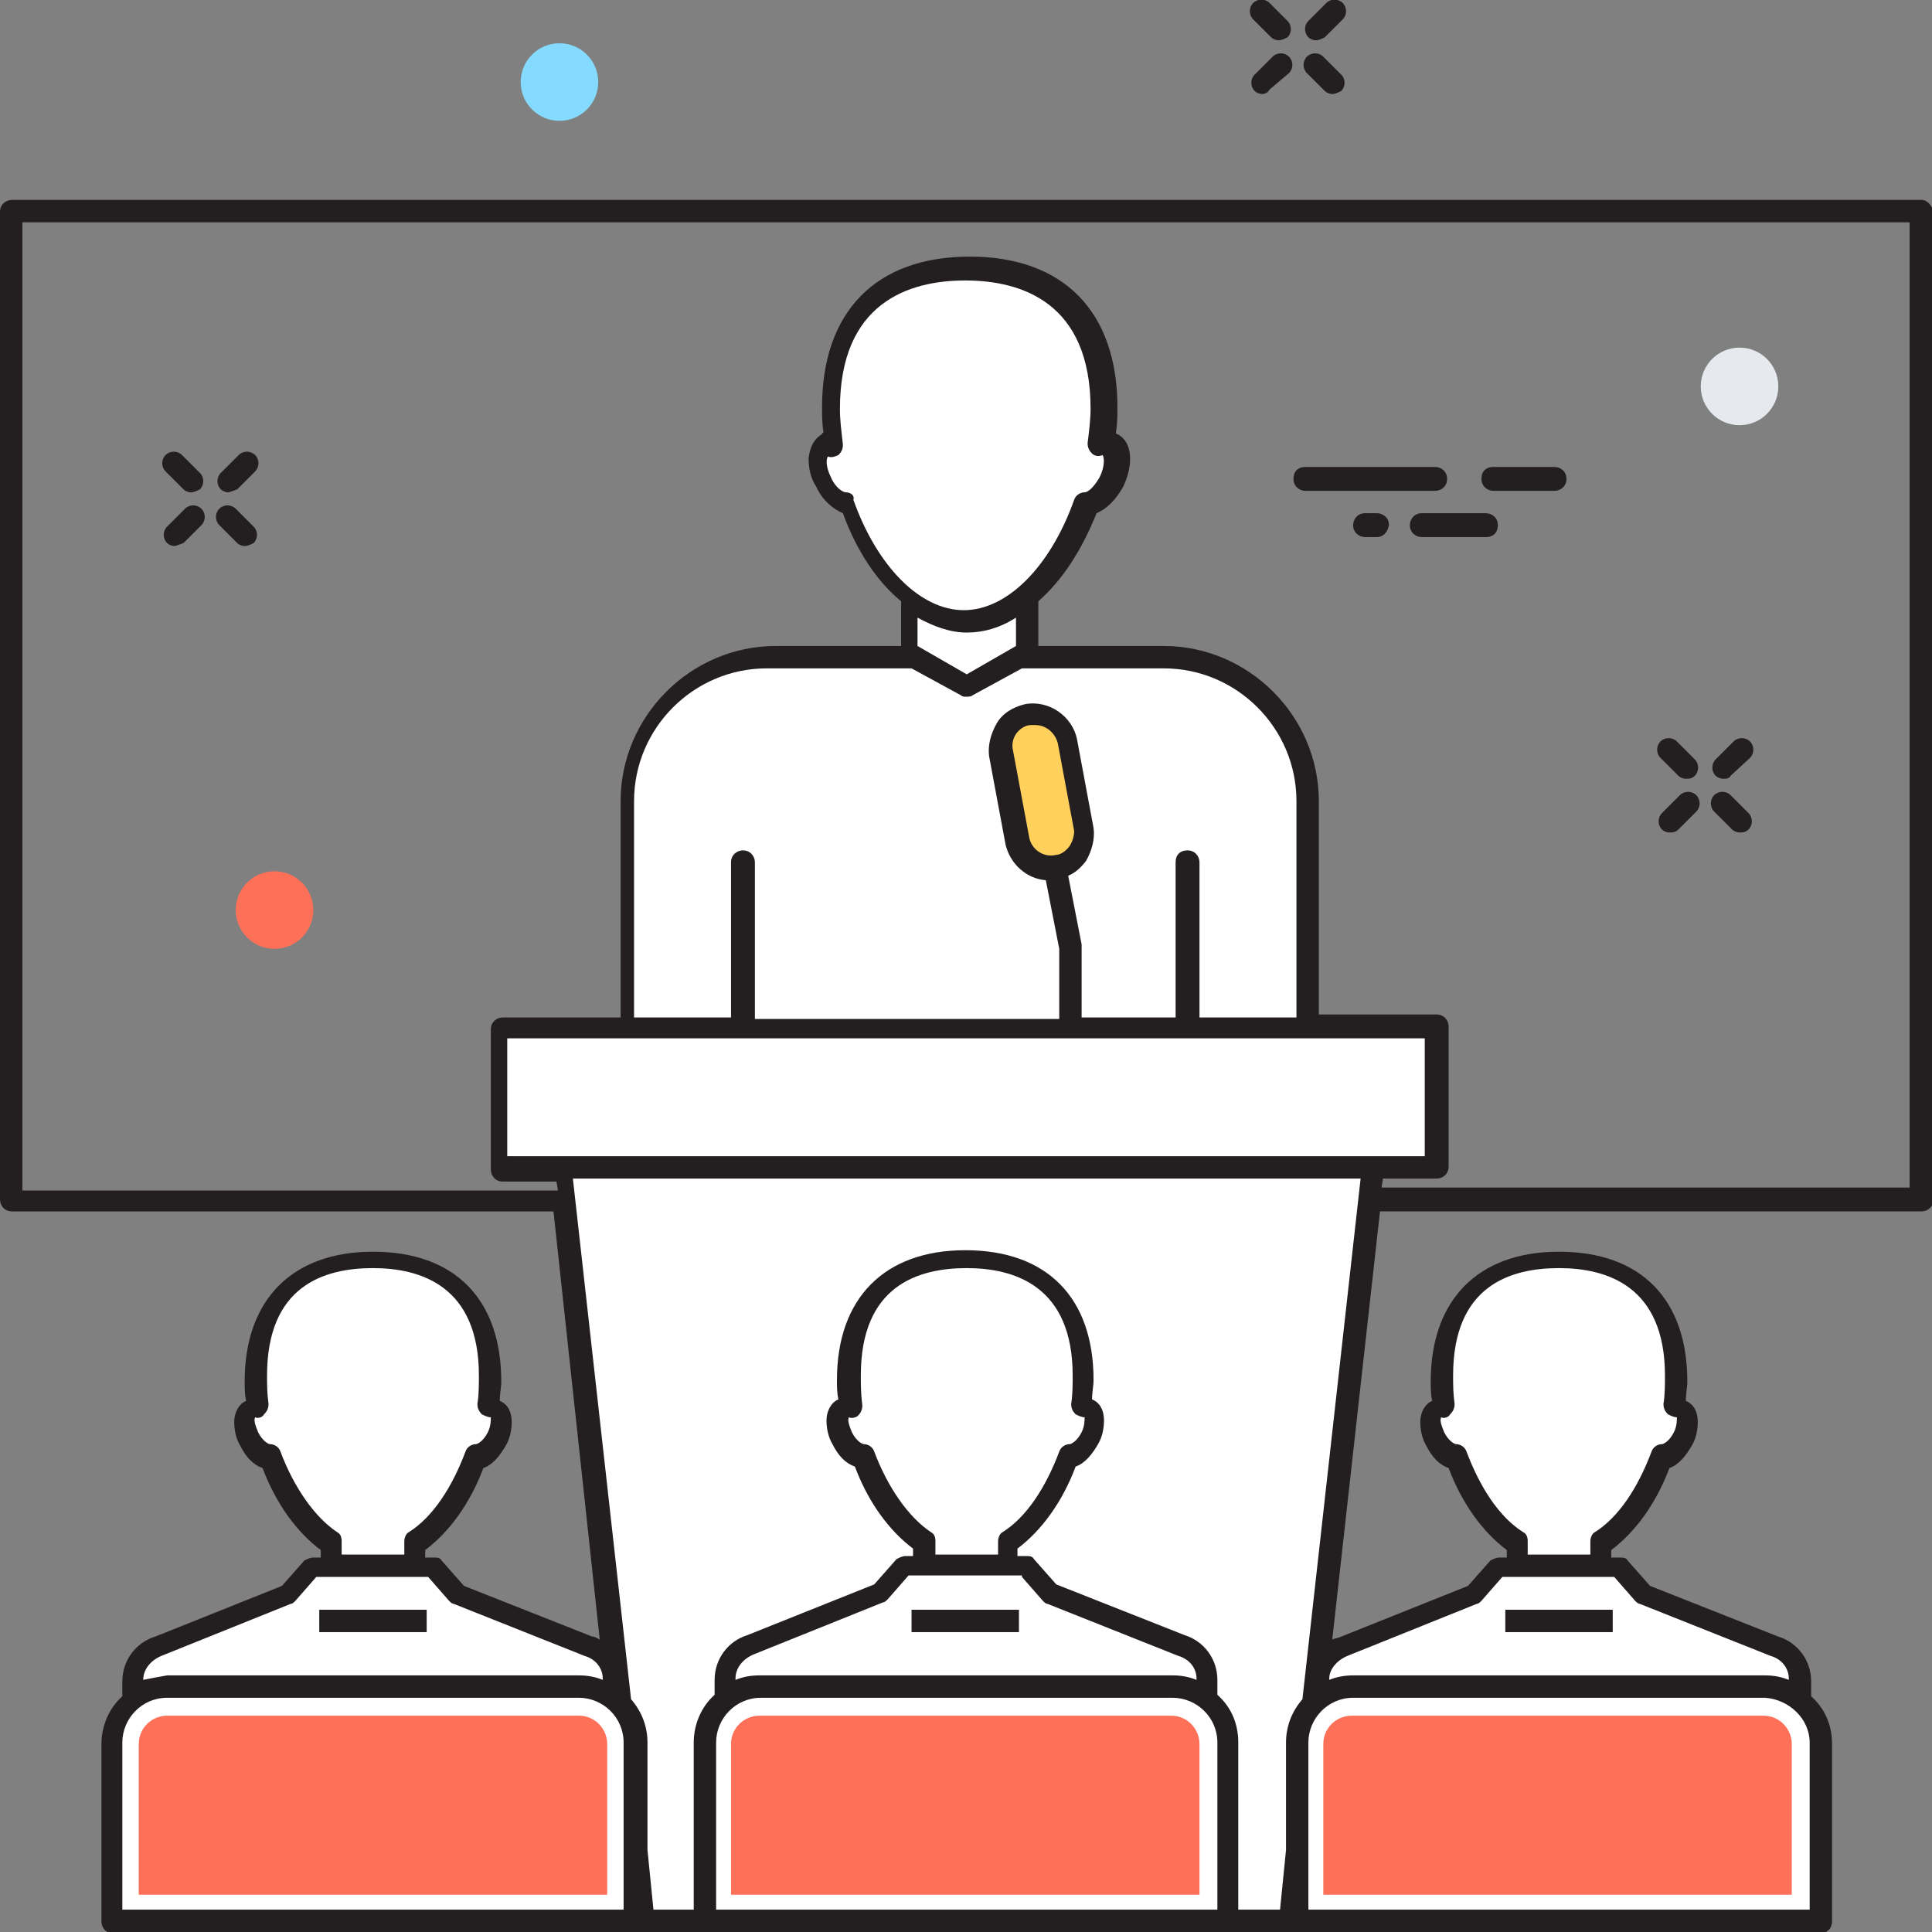 <?xml version="1.0" encoding="utf-8"?>
<!-- Generator: Adobe Illustrator 18.0.0, SVG Export Plug-In . SVG Version: 6.00 Build 0)  -->
<!DOCTYPE svg PUBLIC "-//W3C//DTD SVG 1.1//EN" "http://www.w3.org/Graphics/SVG/1.1/DTD/svg11.dtd">
<svg version="1.1" id="Layer_1" xmlns="http://www.w3.org/2000/svg" xmlns:xlink="http://www.w3.org/1999/xlink" x="0px" y="0px"
	 viewBox="0 0 129.5 129.5" enable-background="new 0 0 129.5 129.5" xml:space="preserve">
<rect x="0" y="0" width="129.5" height="129.5" fill="#808080" stroke="none"/>
<g>
	<g>
		<circle fill="#84DBFF" cx="37.5" cy="5.5" r="2.6"/>
		<circle fill="#E6E9EE" cx="116.6" cy="25.9" r="2.6"/>
		<circle fill="#FF7058" cx="18.4" cy="61" r="2.6"/>
		<g>
			<path fill="#231F20" d="M88.2,2.7c-0.2,0-0.4-0.1-0.5-0.2c-0.3-0.3-0.3-0.8,0-1.1l1.2-1.2c0.3-0.3,0.8-0.3,1.1,0s0.3,0.8,0,1.1
				l-1.2,1.2C88.6,2.6,88.4,2.7,88.2,2.7z"/>
		</g>
		<g>
			<path fill="#231F20" d="M84.6,6.3c-0.2,0-0.4-0.1-0.5-0.2c-0.3-0.3-0.3-0.8,0-1.1l1.2-1.2c0.3-0.3,0.8-0.3,1.1,0
				c0.3,0.3,0.3,0.8,0,1.1L85.1,6C85,6.2,84.8,6.3,84.6,6.3z"/>
		</g>
		<g>
			<path fill="#231F20" d="M89.3,6.3c-0.2,0-0.4-0.1-0.5-0.2l-1.2-1.2c-0.3-0.3-0.3-0.8,0-1.1c0.3-0.3,0.8-0.3,1.1,0L89.9,5
				c0.3,0.3,0.3,0.8,0,1.1C89.7,6.2,89.5,6.3,89.3,6.3z"/>
		</g>
		<g>
			<path fill="#231F20" d="M85.7,2.7c-0.2,0-0.4-0.1-0.5-0.2L84,1.3c-0.3-0.3-0.3-0.8,0-1.1c0.3-0.3,0.8-0.3,1.1,0l1.2,1.2
				c0.3,0.3,0.3,0.8,0,1.1C86.1,2.6,85.9,2.7,85.7,2.7z"/>
		</g>
		<g>
			<path fill="#231F20" d="M15.3,33c-0.2,0-0.4-0.1-0.5-0.2c-0.3-0.3-0.3-0.8,0-1.1l1.2-1.2c0.3-0.3,0.8-0.3,1.1,0
				c0.3,0.3,0.3,0.8,0,1.1l-1.2,1.2C15.6,32.9,15.4,33,15.3,33z"/>
		</g>
		<g>
			<path fill="#231F20" d="M11.7,36.6c-0.2,0-0.4-0.1-0.5-0.2c-0.3-0.3-0.3-0.8,0-1.1l1.2-1.2c0.3-0.3,0.8-0.3,1.1,0
				c0.3,0.3,0.3,0.8,0,1.1l-1.2,1.2C12,36.5,11.8,36.6,11.7,36.6z"/>
		</g>
		<g>
			<path fill="#231F20" d="M16.4,36.6c-0.2,0-0.4-0.1-0.5-0.2l-1.2-1.2c-0.3-0.3-0.3-0.8,0-1.1c0.3-0.3,0.8-0.3,1.1,0l1.2,1.2
				c0.3,0.3,0.3,0.8,0,1.1C16.8,36.5,16.6,36.6,16.4,36.6z"/>
		</g>
		<g>
			<path fill="#231F20" d="M12.8,33c-0.2,0-0.4-0.1-0.5-0.2l-1.2-1.2c-0.3-0.3-0.3-0.8,0-1.1c0.3-0.3,0.8-0.3,1.1,0l1.2,1.2
				c0.3,0.3,0.3,0.8,0,1.1C13.2,32.9,13,33,12.8,33z"/>
		</g>
		<g>
			<g>
				<path fill="#231F20" d="M115.5,52.2c-0.2,0-0.4-0.1-0.5-0.2c-0.3-0.3-0.3-0.8,0-1.1l1.2-1.2c0.3-0.3,0.8-0.3,1.1,0
					c0.3,0.3,0.3,0.8,0,1.1L116,52C115.9,52.2,115.7,52.2,115.5,52.2z"/>
			</g>
			<g>
				<path fill="#231F20" d="M111.9,55.8c-0.2,0-0.4-0.1-0.5-0.2c-0.3-0.3-0.3-0.8,0-1.1l1.2-1.2c0.3-0.3,0.8-0.3,1.1,0
					c0.3,0.3,0.3,0.8,0,1.1l-1.2,1.2C112.3,55.8,112.1,55.8,111.9,55.8z"/>
			</g>
			<g>
				<path fill="#231F20" d="M116.6,55.8c-0.2,0-0.4-0.1-0.5-0.2l-1.2-1.2c-0.3-0.3-0.3-0.8,0-1.1c0.3-0.3,0.8-0.3,1.1,0l1.2,1.2
					c0.3,0.3,0.3,0.8,0,1.1C117,55.8,116.8,55.8,116.6,55.8z"/>
			</g>
			<g>
				<path fill="#231F20" d="M113,52.2c-0.2,0-0.4-0.1-0.5-0.2l-1.2-1.2c-0.3-0.3-0.3-0.8,0-1.1c0.3-0.3,0.8-0.3,1.1,0l1.2,1.2
					c0.3,0.3,0.3,0.8,0,1.1C113.4,52.2,113.2,52.2,113,52.2z"/>
			</g>
		</g>
		
			<path fill="none" stroke="#231F20" stroke-width="1.5" stroke-linecap="round" stroke-linejoin="round" stroke-miterlimit="10" d="
			M83,70.5"/>
		<path fill="#FFFFFF" d="M87.6,74.1H41.9V53.7c0-5.3,4.3-9.7,9.7-9.7H78c5.3,0,9.7,4.3,9.7,9.7V74.1z"/>
		<path fill="#FFFFFF" d="M68.8,40v3.7l-4,2.3l-4-2.3V40c1.2,1,2.6,1.6,4,1.6C66.2,41.6,67.6,41,68.8,40z"/>
		<path fill="#FFFFFF" d="M74.4,29.8c-0.2-0.1-0.4-0.1-0.6,0c0.1-0.8,0.2-1.6,0.2-2.4c0-6.8-4.1-9.3-9.2-9.3c-5.1,0-9.2,2.5-9.2,9.3
			c0,0.8,0.1,1.6,0.2,2.4c-0.2-0.1-0.4-0.1-0.6,0c-0.6,0.3-0.6,1.4-0.1,2.4c0.4,0.9,1.1,1.4,1.7,1.5c1.6,4.4,4.6,7.9,8.1,7.9
			c3.5,0,6.5-3.5,8.1-7.9c0.5,0,1.2-0.6,1.7-1.5C75,31.2,75,30.1,74.4,29.8z"/>
		<polygon fill="#FFFFFF" points="86.4,128.7 43.1,128.7 37.5,78.3 92,78.3 		"/>
		<rect x="33.2" y="68.9" fill="#FFFFFF" width="63" height="9.4"/>
		<path fill="#FFFFFF" d="M88.3,114v-1.4c0-1,0.7-2,1.7-2.3l8.7-3.5l1.7-1.8h8.1l1.7,1.8l8.7,3.5c1,0.3,1.7,1.2,1.7,2.3v1.4"/>
		<path fill="#FFFFFF" d="M97.6,97.5c0.9,2.5,2.3,4.6,4.1,5.8v1.7h5.7v-1.7c1.7-1.2,3.2-3.3,4.1-5.8c0.5,0,1-0.5,1.4-1.2
			c0.5-0.9,0.4-1.8-0.1-2.1c-0.2-0.1-0.3-0.1-0.5,0c0.1-0.7,0.1-1.4,0.1-2c0-5.8-3.5-8-7.8-8c-4.3,0-7.8,2.1-7.8,8
			c0,0.7,0,1.4,0.1,2c-0.2-0.1-0.4-0.1-0.5,0c-0.5,0.2-0.5,1.2-0.1,2.1C96.6,97,97.1,97.5,97.6,97.5z"/>
		<path fill="#FFFFFF" d="M122,128.7v-11.9c0-2.1-1.7-3.7-3.7-3.7H90.7c-2.1,0-3.7,1.7-3.7,3.7v11.9H122z"/>
		<path fill="#FF7058" d="M88.7,127v-10.1c0-1.1,0.9-1.9,1.9-1.9h27.6c1.1,0,1.9,0.9,1.9,1.9V127H88.7z"/>
		<path fill="#FFFFFF" d="M48.6,114v-1.4c0-1,0.7-2,1.7-2.3l8.7-3.5l1.7-1.8h8.1l1.7,1.8l8.7,3.5c1,0.3,1.7,1.2,1.7,2.3v1.4"/>
		<path fill="#FFFFFF" d="M57.9,97.5c0.9,2.5,2.3,4.6,4.1,5.8v1.7h5.7v-1.7c1.7-1.2,3.2-3.3,4.1-5.8c0.5,0,1-0.5,1.4-1.2
			c0.5-0.9,0.4-1.8-0.1-2.1c-0.2-0.1-0.3-0.1-0.5,0c0.1-0.7,0.1-1.4,0.1-2c0-5.8-3.5-8-7.8-8s-7.8,2.1-7.8,8c0,0.7,0,1.4,0.1,2
			c-0.2-0.1-0.4-0.1-0.5,0c-0.5,0.2-0.5,1.2-0.1,2.1C56.8,97,57.4,97.5,57.9,97.5z"/>
		<path fill="#FFFFFF" d="M82.3,128.7v-11.9c0-2.1-1.7-3.7-3.7-3.7H50.9c-2.1,0-3.7,1.7-3.7,3.7v11.9H82.3z"/>
		<path fill="#FF7058" d="M49,127v-10.1c0-1.1,0.9-1.9,1.9-1.9h27.6c1.1,0,1.9,0.9,1.9,1.9V127H49z"/>
		<path fill="#FFFFFF" d="M8.9,114v-1.4c0-1,0.7-2,1.7-2.3l8.7-3.5l1.7-1.8h8.1l1.7,1.8l8.7,3.5c1,0.3,1.7,1.2,1.7,2.3v1.4"/>
		<path fill="#FFFFFF" d="M18.1,97.5c0.9,2.5,2.3,4.6,4.1,5.8v1.7h5.7v-1.7c1.7-1.2,3.2-3.3,4.1-5.8c0.5,0,1-0.5,1.4-1.2
			c0.5-0.9,0.4-1.8-0.1-2.1c-0.2-0.1-0.3-0.1-0.5,0c0.1-0.7,0.1-1.4,0.1-2c0-5.8-3.5-8-7.8-8c-4.3,0-7.8,2.1-7.8,8
			c0,0.7,0,1.4,0.1,2c-0.2-0.1-0.4-0.1-0.5,0c-0.5,0.2-0.5,1.2-0.1,2.1C17.1,97,17.7,97.5,18.1,97.5z"/>
		<path fill="#FFFFFF" d="M42.6,128.7v-11.9c0-2.1-1.7-3.7-3.7-3.7H11.2c-2.1,0-3.7,1.7-3.7,3.7v11.9H42.6z"/>
		<path fill="#FF7058" d="M9.3,127v-10.1c0-1.1,0.9-1.9,1.9-1.9h27.6c1.1,0,1.9,0.9,1.9,1.9V127H9.3z"/>
		<rect x="100.9" y="107.9" fill="#231F20" width="7.2" height="1.5"/>
		<rect x="61.1" y="107.9" fill="#231F20" width="7.2" height="1.5"/>
		<rect x="21.4" y="107.9" fill="#231F20" width="7.2" height="1.5"/>
		<path fill="#FFD05B" d="M70.5,58.1c-1.1,0-2-0.7-2.2-1.8l-1.1-5.9c-0.2-1.2,0.6-2.4,1.8-2.6c1.2-0.2,2.4,0.6,2.6,1.8l1.1,5.9
			c0.2,1.2-0.6,2.4-1.8,2.6C70.8,58.1,70.6,58.1,70.5,58.1z"/>
		<path fill="#231F20" d="M128.8,13.4H0.8c-0.4,0-0.8,0.3-0.8,0.8v66.2c0,0.4,0.3,0.8,0.8,0.8h36.3l3.1,28.7
			c-0.2-0.1-0.3-0.2-0.5-0.2l-8.6-3.4l-1.5-1.7c-0.1-0.2-0.3-0.2-0.6-0.2h-0.5v-0.5c1.6-1.2,3-3.1,3.9-5.5c0.6-0.2,1.1-0.8,1.5-1.5
			c0.3-0.5,0.4-1.1,0.4-1.6c0-0.7-0.3-1.2-0.8-1.4c0,0,0,0,0,0c0-0.5,0.1-0.9,0.1-1.3c0-5.5-3.1-8.7-8.6-8.7c-5.4,0-8.6,3.2-8.6,8.7
			c0,0.4,0,0.9,0.1,1.3c0,0,0,0,0,0c-0.5,0.2-0.8,0.8-0.8,1.4c0,0.5,0.1,1.1,0.4,1.6c0.4,0.8,0.9,1.3,1.5,1.5
			c0.9,2.4,2.3,4.3,3.9,5.5v0.5h-0.5c-0.2,0-0.4,0.1-0.6,0.2l-1.5,1.7l-8.5,3.4c-1.3,0.4-2.2,1.6-2.2,3v1c-0.9,0.8-1.4,2-1.4,3.2
			v11.9c0,0.4,0.3,0.8,0.8,0.8H122c0.4,0,0.8-0.3,0.8-0.8v-11.9c0-1.3-0.5-2.4-1.4-3.2v-1c0-1.4-0.9-2.6-2.2-3l-8.6-3.4l-1.5-1.7
			c-0.1-0.2-0.3-0.2-0.6-0.2h-0.5v-0.5c1.6-1.2,3-3.1,3.9-5.5c0.6-0.2,1.1-0.8,1.5-1.5c0.3-0.5,0.4-1.1,0.4-1.6
			c0-0.7-0.3-1.2-0.8-1.4c0,0,0,0,0,0c0-0.5,0.1-0.9,0.1-1.3c0-5.5-3.1-8.7-8.6-8.7c-5.4,0-8.6,3.2-8.6,8.7c0,0.4,0,0.9,0.1,1.3
			c0,0,0,0,0,0c-0.5,0.2-0.8,0.8-0.8,1.4c0,0.5,0.1,1.1,0.4,1.6c0.4,0.8,0.9,1.3,1.5,1.5c0.9,2.4,2.3,4.3,3.9,5.5v0.5h-0.5
			c-0.2,0-0.4,0.1-0.6,0.2l-1.5,1.7l-8.5,3.4c-0.2,0.1-0.4,0.1-0.6,0.2l3.2-28.7h36.3c0.4,0,0.8-0.3,0.8-0.8V14.2
			C129.5,13.8,129.2,13.4,128.8,13.4z M18.8,97.3c-0.1-0.3-0.4-0.5-0.7-0.5c-0.1,0-0.5-0.2-0.8-0.8c-0.2-0.5-0.3-0.8-0.2-1
			c0.2,0.1,0.5,0,0.6-0.2c0.2-0.2,0.3-0.4,0.3-0.7c-0.1-0.7-0.1-1.3-0.1-1.9c0-6,3.8-7.2,7.1-7.2c3.2,0,7.1,1.2,7.1,7.2
			c0,0.6,0,1.3-0.1,1.9c0,0.3,0.1,0.5,0.3,0.7c0.2,0.1,0.4,0.2,0.6,0.2c0,0.2,0,0.6-0.2,1c-0.3,0.6-0.7,0.8-0.8,0.8
			c-0.3,0-0.6,0.2-0.7,0.5c-0.9,2.4-2.2,4.4-3.8,5.4c-0.2,0.1-0.3,0.4-0.3,0.6v0.9h-4.2v-0.9c0-0.3-0.1-0.5-0.3-0.6
			C21.1,101.7,19.7,99.7,18.8,97.3z M9.6,112.6c0-0.7,0.5-1.3,1.2-1.6l8.7-3.5c0.1,0,0.2-0.1,0.3-0.2l1.4-1.6h7.5l1.4,1.6
			c0.1,0.1,0.2,0.2,0.3,0.2l8.8,3.5c0.7,0.2,1.2,0.8,1.2,1.5v0.1c-0.5-0.2-1-0.3-1.6-0.3H11.2C10.6,112.4,10.1,112.5,9.6,112.6
			L9.6,112.6z M41.8,128H8.2v-11.2c0-1.6,1.3-3,3-3h27.6c1.6,0,3,1.3,3,3V128z M81.5,128H48v-11.2c0-1.6,1.3-3,3-3h27.6
			c1.6,0,3,1.3,3,3V128z M57.7,92.2c0-6,3.8-7.2,7.1-7.2c3.2,0,7.1,1.2,7.1,7.2c0,0.6,0,1.3-0.1,1.9c0,0.3,0.1,0.5,0.3,0.7
			c0.2,0.1,0.4,0.2,0.6,0.2c0,0.2,0,0.6-0.2,1c-0.3,0.6-0.7,0.8-0.8,0.8c-0.3,0-0.6,0.2-0.7,0.5c-0.9,2.4-2.2,4.4-3.8,5.4
			c-0.2,0.1-0.3,0.4-0.3,0.6v0.9h-4.2v-0.9c0-0.3-0.1-0.5-0.3-0.6c-1.5-1-2.9-3-3.8-5.4c-0.1-0.3-0.4-0.5-0.7-0.5
			c-0.1,0-0.5-0.2-0.8-0.8c-0.2-0.5-0.3-0.8-0.2-1c0.2,0.1,0.5,0,0.6-0.1c0.2-0.2,0.3-0.4,0.3-0.7C57.7,93.4,57.7,92.8,57.7,92.2z
			 M68.5,105.7l1.4,1.6c0.1,0.1,0.2,0.2,0.3,0.2l8.8,3.5c0.7,0.2,1.2,0.8,1.2,1.5v0.1c-0.5-0.2-1-0.3-1.6-0.3H50.9
			c-0.6,0-1.1,0.1-1.6,0.3v-0.1c0-0.7,0.5-1.3,1.2-1.6l8.7-3.5c0.1,0,0.2-0.1,0.3-0.2l1.4-1.6H68.5z M121.3,116.8V128H87.7v-11.2
			c0-1.6,1.3-3,3-3h27.6C119.9,113.9,121.3,115.2,121.3,116.8z M98.3,97.3c-0.1-0.3-0.4-0.5-0.7-0.5c-0.1,0-0.5-0.2-0.8-0.8
			c-0.2-0.5-0.3-0.8-0.2-1c0.2,0.1,0.5,0,0.6-0.2c0.2-0.2,0.3-0.4,0.3-0.7c-0.1-0.7-0.1-1.3-0.1-1.9c0-6,3.8-7.2,7.1-7.2
			c3.2,0,7.1,1.2,7.1,7.2c0,0.6,0,1.3-0.1,1.9c0,0.3,0.1,0.5,0.3,0.7c0.2,0.1,0.4,0.2,0.6,0.2c0,0.2,0,0.6-0.2,1
			c-0.3,0.6-0.7,0.8-0.8,0.8c-0.3,0-0.6,0.2-0.7,0.5c-0.9,2.4-2.2,4.4-3.8,5.4c-0.2,0.1-0.3,0.4-0.3,0.6v0.9h-4.2v-0.9
			c0-0.3-0.1-0.5-0.3-0.6C100.5,101.7,99.2,99.7,98.3,97.3z M90.3,111l8.7-3.5c0.1,0,0.2-0.1,0.3-0.2l1.4-1.6h7.5l1.4,1.6
			c0.1,0.1,0.2,0.2,0.3,0.2l8.8,3.5c0.7,0.2,1.2,0.8,1.2,1.5v0.1c-0.5-0.2-1-0.3-1.6-0.3H90.7c-0.6,0-1.1,0.1-1.6,0.3v-0.1
			C89.1,111.9,89.6,111.3,90.3,111z M87.3,113.9c-0.7,0.8-1.1,1.8-1.1,2.9v7.2l-0.4,4H83v-11.2c0-1.3-0.5-2.4-1.4-3.2v-1
			c0-1.4-0.9-2.6-2.2-3l-8.6-3.4l-1.5-1.7c-0.1-0.2-0.3-0.2-0.6-0.2h-0.5v-0.5c1.6-1.2,3-3.1,3.9-5.5c0.6-0.2,1.1-0.8,1.5-1.5
			c0.3-0.5,0.4-1.1,0.4-1.6c0-0.7-0.3-1.2-0.8-1.4c0,0,0,0,0,0c0-0.5,0.1-0.9,0.1-1.3c0-5.5-3.1-8.7-8.6-8.7c-5.4,0-8.6,3.2-8.6,8.7
			c0,0.4,0,0.9,0.1,1.3c0,0,0,0,0,0c-0.5,0.2-0.8,0.8-0.8,1.4c0,0.5,0.1,1.1,0.4,1.6c0.4,0.8,0.9,1.3,1.5,1.5
			c0.9,2.4,2.3,4.3,3.9,5.5v0.5h-0.5c-0.2,0-0.4,0.1-0.6,0.2l-1.5,1.7l-8.5,3.4c-1.3,0.4-2.2,1.6-2.2,3v1c-0.9,0.8-1.4,2-1.4,3.2
			V128h-2.7l-0.4-4v-7.2c0-1.1-0.4-2.1-1.1-2.9L38.4,79h52.8L87.3,113.9z M34,77.5v-7.9h61.5v7.9H34z M56.3,27.4
			c0-7.1,4.6-8.6,8.4-8.6s8.4,1.5,8.4,8.6c0,0.7-0.1,1.5-0.2,2.3c0,0.3,0.1,0.5,0.3,0.7c0.2,0.2,0.5,0.2,0.7,0.1
			c0.1,0.1,0.2,0.7-0.2,1.5c-0.4,0.7-0.8,1-1,1c-0.3,0-0.6,0.2-0.7,0.5c-1.6,4.5-4.5,7.4-7.4,7.4s-5.8-2.9-7.4-7.4
			C57.3,33.2,57,33,56.7,33c-0.2,0-0.7-0.3-1-1c-0.4-0.8-0.3-1.3-0.2-1.4c0.2,0.1,0.5,0,0.7-0.1c0.2-0.2,0.3-0.4,0.3-0.7
			C56.4,28.9,56.3,28.2,56.3,27.4z M61.5,41.4c1.1,0.6,2.2,1,3.3,1c1.1,0,2.2-0.3,3.3-1l0,0v1.9l-3.3,1.9l-3.3-1.9L61.5,41.4
			L61.5,41.4z M61.1,44.8l3.3,1.8c0.1,0.1,0.2,0.1,0.4,0.1c0.1,0,0.3,0,0.4-0.1l3.3-1.8H78c4.9,0,8.9,4,8.9,8.9v14.5h-6.5V57.8
			c0-0.4-0.3-0.8-0.8-0.8s-0.8,0.3-0.8,0.8v10.4h-6.3v-4.8c0,0,0-0.1,0-0.1l-0.9-4.6c0.5-0.2,0.9-0.6,1.2-1c0.4-0.7,0.6-1.5,0.5-2.2
			l-1.1-5.9c-0.3-1.6-1.9-2.7-3.5-2.4c-0.8,0.2-1.5,0.6-1.9,1.3c-0.4,0.7-0.6,1.5-0.5,2.2l1.1,5.9c0.3,1.3,1.4,2.3,2.7,2.4l0.9,4.6
			v4.7H50.6V57.8c0-0.4-0.3-0.8-0.8-0.8c-0.4,0-0.8,0.3-0.8,0.8v10.4h-6.5V53.7c0-4.9,4-8.9,8.9-8.9H61.1z M71.7,56.7
			c-0.2,0.3-0.6,0.6-0.9,0.6C70,57.5,69.2,57,69,56.2l-1.1-5.9c-0.1-0.4,0-0.8,0.2-1.1c0.2-0.3,0.6-0.6,1-0.6c0.1,0,0.2,0,0.3,0
			c0.7,0,1.3,0.5,1.5,1.2l1.1,5.9C72,56,71.9,56.4,71.7,56.7z M128,79.6H92.6l0.1-0.6h3.6c0.4,0,0.8-0.3,0.8-0.8v-9.4
			c0-0.4-0.3-0.8-0.8-0.8h-7.9V53.7c0-5.7-4.7-10.4-10.4-10.4h-8.4v-3c1.6-1.4,2.9-3.4,3.9-5.9c0.7-0.3,1.3-0.9,1.8-1.8
			c0.7-1.5,0.6-3-0.4-3.5c0,0-0.1,0-0.1-0.1c0.1-0.6,0.1-1.1,0.1-1.7c0-6.4-3.6-10.1-9.9-10.1c-6.3,0-9.9,3.7-9.9,10.1
			c0,0.5,0,1.1,0.1,1.7c0,0-0.1,0-0.1,0.1c-0.5,0.3-0.8,0.8-0.9,1.6c0,0.6,0.1,1.3,0.5,1.9c0.4,0.9,1.1,1.5,1.8,1.8
			c0.9,2.5,2.3,4.6,3.9,5.9v3h-8.4c-5.7,0-10.4,4.7-10.4,10.4v14.5h-7.9c-0.4,0-0.8,0.3-0.8,0.8v9.4c0,0.4,0.3,0.8,0.8,0.8h3.6
			l0.1,0.6H1.5V14.9H128V79.6z"/>
		<g>
			<g>
				<line fill="#FFFFFF" x1="87.5" y1="32.1" x2="96.2" y2="32.1"/>
				<path fill="#231F20" d="M96.2,32.9h-8.7c-0.4,0-0.8-0.3-0.8-0.8s0.3-0.8,0.8-0.8h8.7c0.4,0,0.8,0.3,0.8,0.8S96.6,32.9,96.2,32.9
					z"/>
			</g>
			<g>
				<line fill="#FFFFFF" x1="95.4" y1="35.3" x2="99.6" y2="35.3"/>
				<path fill="#231F20" d="M99.6,36h-4.3c-0.4,0-0.8-0.3-0.8-0.8c0-0.4,0.3-0.8,0.8-0.8h4.3c0.4,0,0.8,0.3,0.8,0.8
					C100.4,35.7,100.1,36,99.6,36z"/>
			</g>
			<g>
				<line fill="#FFFFFF" x1="100.2" y1="32.1" x2="104.2" y2="32.1"/>
				<path fill="#231F20" d="M104.2,32.9h-4.1c-0.4,0-0.8-0.3-0.8-0.8s0.3-0.8,0.8-0.8h4.1c0.4,0,0.8,0.3,0.8,0.8
					S104.6,32.9,104.2,32.9z"/>
			</g>
			<g>
				<line fill="#FFFFFF" x1="91.5" y1="35.3" x2="92.3" y2="35.3"/>
				<path fill="#231F20" d="M92.3,36h-0.8c-0.4,0-0.8-0.3-0.8-0.8c0-0.4,0.3-0.8,0.8-0.8h0.8c0.4,0,0.8,0.3,0.8,0.8
					C93,35.7,92.7,36,92.3,36z"/>
			</g>
		</g>
	</g>
</g>
</svg>
